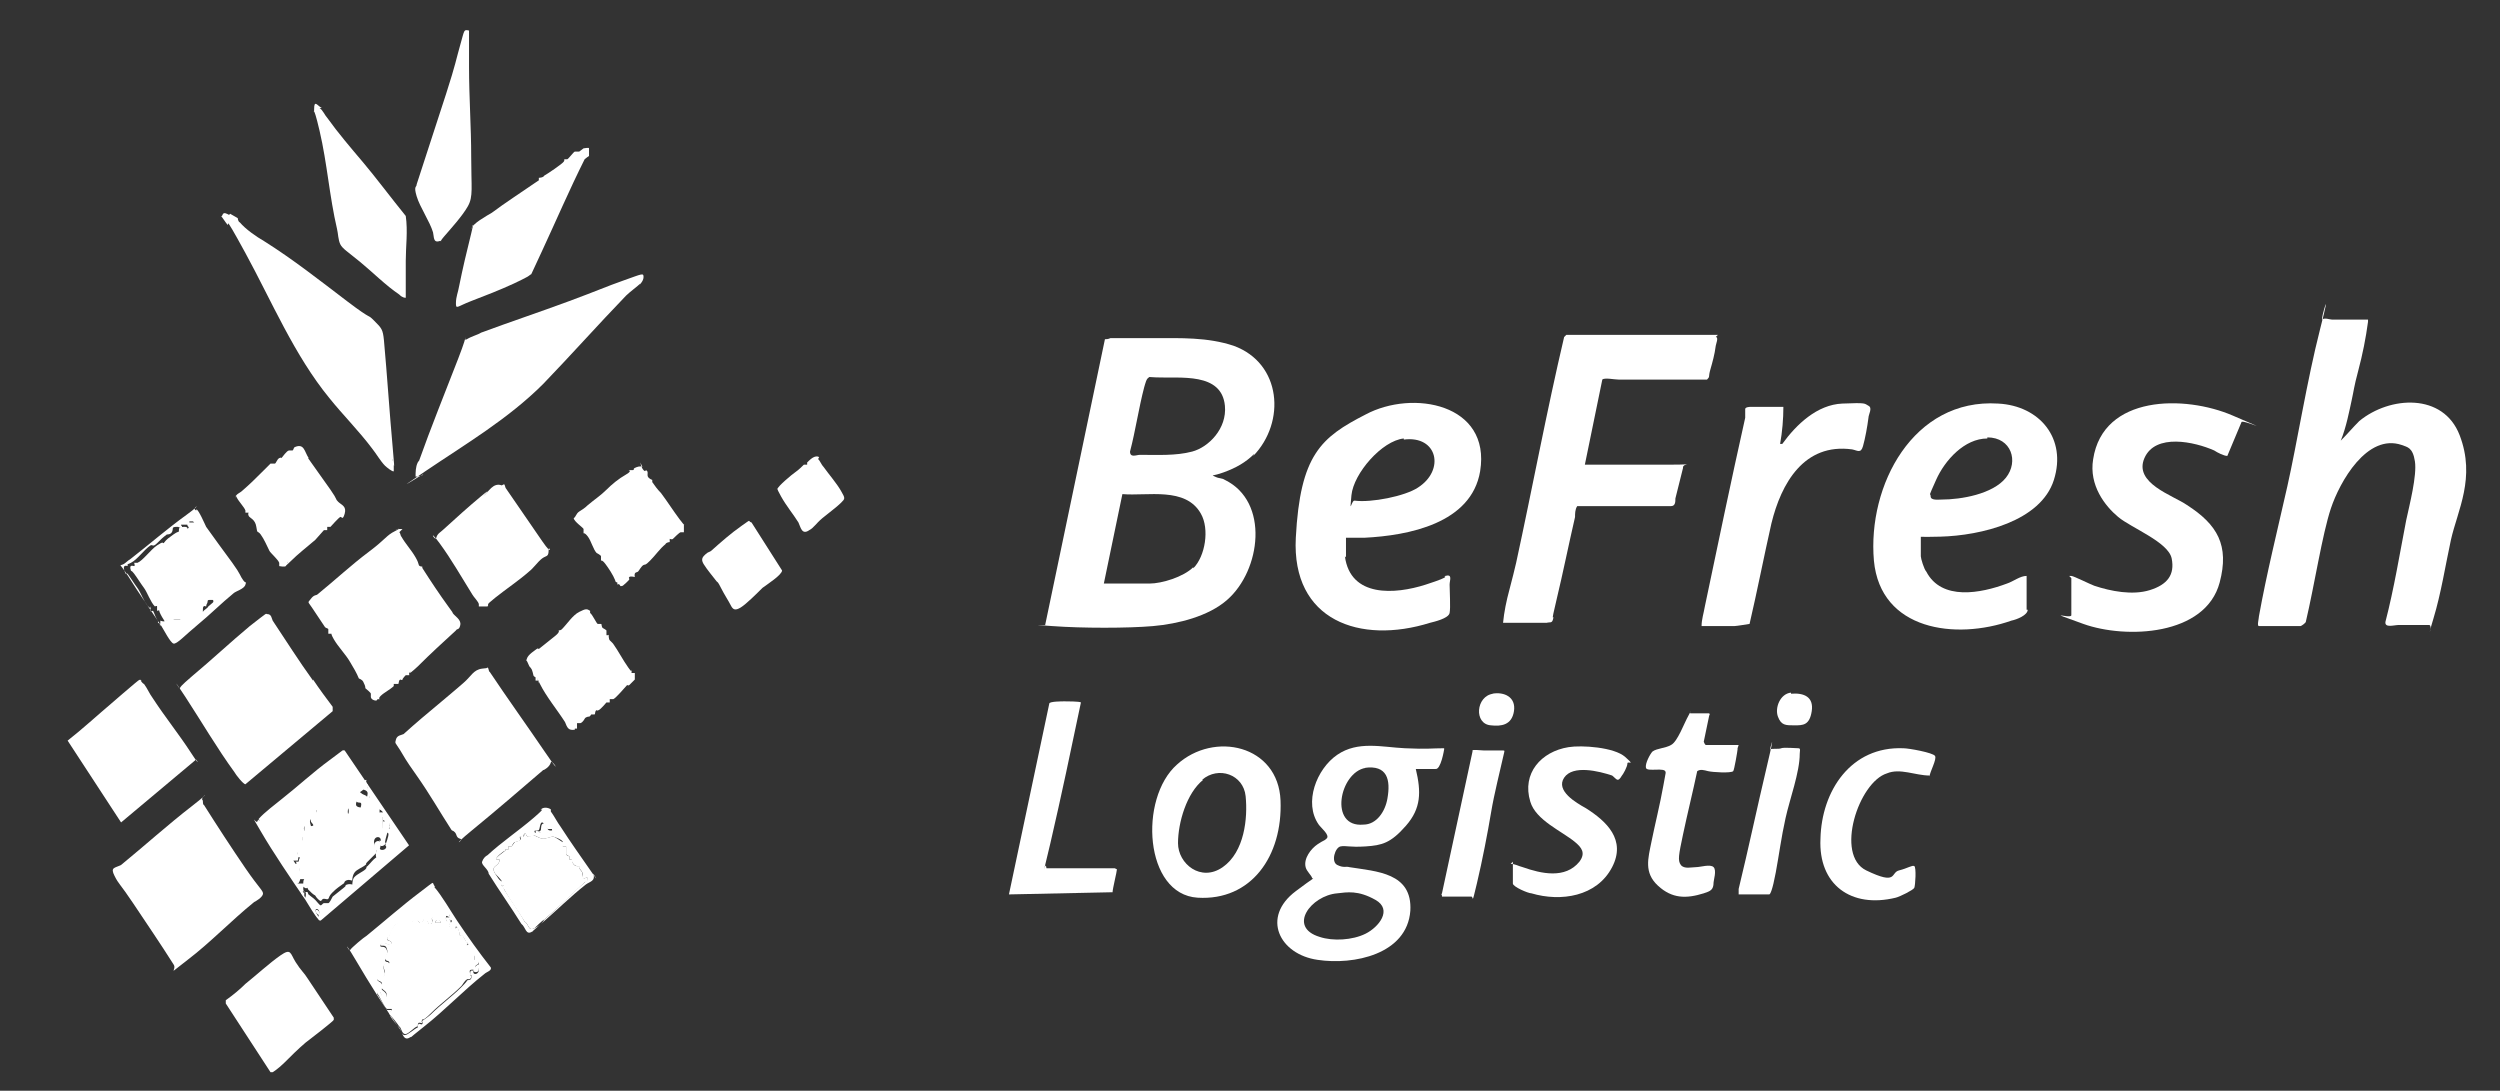 <?xml version="1.0" encoding="UTF-8"?>
<svg id="Layer_2" xmlns="http://www.w3.org/2000/svg" version="1.1" viewBox="0 0 229.2 100">
  <rect x="0" y="0" width="229.2" height="100" fill="#333333" stroke="none"/>
  <!-- Generator: Adobe Illustrator 29.3.0, SVG Export Plug-In . SVG Version: 2.1.0 Build 146)  -->
  <defs>
    <style>
      .st0 {
        fill: #fff;
      }
    </style>
  </defs>
  <g>
    <path class="st0" d="M207.1,57.4c-.2,0,0-.7,0-.9.7-3.9,1.7-7.9,2.6-11.9s1.8-9.7,3-14.4,0-.8.2-.9c.2-.2.7,0,.9,0h3.3v.2c-.2,1.5-.5,3-.9,4.5s-.4,1.8-.6,2.7-.5,2.5-1,3.7c.6-.6,1.1-1.2,1.7-1.8,2.8-2.3,7.7-2.6,9.2,1.3s-.2,6.9-.8,9.6c-.5,2.3-.9,4.9-1.6,7.2s0,.6-.4.6c-.6,0-1.5,0-2.1,0s-.4,0-.7,0c-.4,0-1.3.3-1.2-.3.8-3.1,1.3-6.2,1.9-9.3.3-1.4,1-4.1.8-5.4s-.7-1.3-1.2-1.5c-3.2-1.1-5.7,3.4-6.5,5.8s-1.5,7-2.3,10.4c0,.1-.4.4-.5.4h-3.9,0Z"/>
    <g>
      <path class="st0" d="M115,41.6c-.8.8-1.7,1.3-2.8,1.7s-1.2.2-.8.4.6.1.9.3c4.1,2,3.3,8.3.2,11-1.7,1.5-4.5,2.2-6.8,2.4s-6.5.2-9.2,0-.4,0-.7,0l5.5-26.3c.1,0,.3,0,.5-.1,1.2,0,2.8,0,4,0,2.4,0,4.9-.1,7.3.7,4.4,1.6,4.8,7,1.8,10.1h0ZM105.4,34.6c-.3,0-.4.6-.5.9-.5,1.9-.8,4-1.3,5.9,0,.6.6.3.9.3,1.6,0,3.3.1,4.8-.3s3.2-2.1,3-4.2c-.3-3.1-4.1-2.5-6.3-2.6s-.4-.1-.7,0h0ZM109.4,52.1c1.1-1.1,1.5-3.6.7-5-1.4-2.5-4.9-1.6-7.2-1.8l-1.7,8.2c0,0,.1,0,.2,0,1,0,2.9,0,4,0s3.1-.6,4-1.5h0Z"/>
      <path class="st0" d="M123.3,51c.5,3.8,4.6,3.5,7.4,2.6s1.4-.7,1.8-.8c.7-.2.4.4.4.8,0,.6.1,2.1,0,2.6s-1.4.8-1.8.9c-6.4,2-12.7-.2-12.3-7.8.4-7.6,2.3-9.2,6.4-11.3,4.3-2.3,11.5-1,10.5,5.2-.8,4.8-6.6,5.9-10.6,6.1-.1,0-1.7,0-1.7,0,0,.6,0,1.3,0,1.8h0ZM128.7,40.2c-2,.2-4.6,3.2-4.8,5.2s0,.4.3.5c1.5.2,4.6-.4,5.8-1.2,2.5-1.6,1.8-4.8-1.3-4.4h0Z"/>
    </g>
    <path class="st0" d="M185.9,55.9c0,.5-1,.9-1.5,1-5.1,1.8-12,.9-12.6-5.5-.6-6.9,3.6-14.9,11.4-14.4,3.8.2,6.3,3.2,5.1,7s-6.7,5.1-10.4,5.2-1.8-.2-1.8,0v1.8c0,.2.3,1.2.5,1.4,1.4,2.7,5,2,7.4,1.1.6-.2,1.2-.7,1.8-.7v3.1h0ZM182.2,40.2c-2.1,0-3.9,2-4.7,3.8s-.5,1.1-.5,1.5.7.3,1,.3c1.8,0,4.7-.5,5.9-2s.5-3.7-1.7-3.7h0Z"/>
    <path class="st0" d="M157.3,30.9c.3,0,0,.7,0,.8-.1.8-.3,1.5-.5,2.2s0,.6-.3.9c-2.5,0-5.1,0-7.6,0s-.3,0-.5,0c-.4,0-1.3-.2-1.5,0l-1.6,7.8h.2c2.6,0,5.1,0,7.7,0s1-.2,1.1.3l-.7,2.8c0,.3,0,.7-.4.7h-8.6c-.2.3-.2.7-.2,1-.6,2.6-1.1,5.1-1.7,7.6s-.2,1.2-.3,1.7-.3.3-.6.4c-.9,0-2.4,0-3.3,0s-.4,0-.7,0c.1-1,.3-2,.6-3.1s.4-1.6.6-2.4c1.5-6.9,2.8-13.9,4.4-20.7,0,0,.2-.2.2-.2,0,0,13.9,0,13.9,0Z"/>
    <path class="st0" d="M189.7,52.8s0,0,.2,0,1.8.8,2.1.9c1.5.5,3.5.9,5.1.4s2.3-1.4,2-2.9-3.7-2.8-4.9-3.8-2.7-2.9-2.3-5.3c.9-5.9,8.4-5.9,12.8-4s.8.3.8.6l-1.3,3.1c-.3,0-.9-.3-1.2-.5-1.8-.8-5.4-1.6-6.4.7s2.6,3.4,3.9,4.3c2.8,1.8,3.9,3.7,3,7.1-1.3,4.9-8.6,5.2-12.5,3.8s-1.1-.4-1.1-.8v-3.4h0Z"/>
    <path class="st0" d="M163.5,37.2s0,0,0,.1c0,1.1-.1,2.3-.3,3.4.2,0,.1,0,.2,0,1.3-1.8,3.2-3.6,5.5-3.7s2,0,2.4.2,0,.8,0,1.1c-.1.8-.3,1.9-.5,2.6s-.5.4-1,.3c-4.4-.6-6.5,3.1-7.4,6.8-.7,3.1-1.3,6.2-2,9.2,0,0-1.2.2-1.4.2-.4,0-2.9,0-3,0,0-.6.2-1.2.3-1.8,1.2-5.7,2.4-11.5,3.7-17.3,0-.2,0-.6,0-.8s.5-.2.5-.2h3,0Z"/>
  </g>
  <g>
    <path class="st0" d="M132.4,68.7c0,0-.3,1.9-.8,1.8h-1.8c.5,2.1.5,3.6-.9,5.2s-2.2,1.8-3.7,1.9-1.8-.1-2.3,0-.9,1.4-.3,1.7.8.1,1.1.2c2.5.4,5.8.5,5.6,4-.3,4-5.2,5-8.5,4.5-3.5-.5-5.2-3.9-2-6.3s1.6-.9,1.5-1.2-.5-.6-.6-1c-.2-.8.5-1.7,1.1-2.1s.6-.3.8-.5c.4-.3-.5-1-.7-1.3-1.4-2-.2-5.1,1.7-6.4,1.9-1.3,4.1-.7,6.2-.6s2.4,0,3.6,0h0ZM125.2,70.4c-2.4.4-3.4,5.5-.2,5.2,1.2,0,2-1.2,2.2-2.4.3-1.7,0-3.1-2.1-2.8h0ZM122.6,81.9c-2.4.2-4.6,3.1-1.6,4,1.2.4,3,.3,4.2-.3s2.5-2.2.9-3.1-2.6-.7-3.5-.6h0Z"/>
    <path class="st0" d="M107.9,70.1c3.4-3.1,9.3-1.8,9.5,3.3s-2.7,9.2-7.6,8.9-5.4-9.1-1.9-12.2ZM110.3,71.5c-1.5,1.2-2.3,3.9-2.3,5.8s2.1,3.6,4.1,2.2,2.3-4.5,2.1-6.5-2.5-2.8-4-1.5h0Z"/>
    <path class="st0" d="M138.5,79.2c.4,0,.7.2,1.1.3,1.7.6,3.9,1.1,5.2-.5.6-.8.2-1.3-.4-1.8-1.2-1-3.6-2-4.1-3.7-.8-2.6,1-4.6,3.5-5,1.2-.2,4.2,0,5.2.9s.2.3.2.6-.4,1-.5,1.1c-.4.7-.5.3-.9,0-1.2-.4-3.6-1-4.4.2s1.1,2.3,2,2.8c1.9,1.2,3.7,2.9,2.4,5.4-1.4,2.7-4.7,3.2-7.4,2.4-.3,0-1.7-.6-1.7-.9v-2h0Z"/>
    <path class="st0" d="M102.2,79.6s.2.1.2.1c0,.2-.4,1.8-.4,2.1h0c0,0-9.5.2-9.5.2l3.7-17.5h0c0-.2,1.2-.2,1.4-.2s1.4,0,1.5.1c-.9,4.3-1.8,8.6-2.8,12.9s-.5,1.7-.4,2.1,0,.2,0,.2h6.2Z"/>
    <path class="st0" d="M159.3,68.6s0,0,0,.1c0,.1-.3,1.9-.4,2-.2.2-1.9.1-2.3,0s-.7-.2-1,0c-.4,1.9-.9,3.9-1.3,5.8s-.5,2.4-.2,2.8,1,.2,1.4.2,1.3-.3,1.6,0,0,1.2,0,1.4c0,.7-.3.8-.9,1-1.6.5-2.9.5-4.2-.7s-.9-2.5-.6-4,.8-3.5,1.1-5.2.2-1,.2-1.2c0-.5-1.7,0-1.8-.4s.4-1.3.6-1.5c.4-.3,1.2-.3,1.7-.6.6-.3,1.2-2,1.6-2.7s0-.2.2-.2h1.7s.1.1,0,.2l-.5,2.4c0,0,.1.3.2.3h3,0Z"/>
    <path class="st0" d="M176.9,71.1c-1.3,0-2.7-.7-3.9-.2-2.6.8-4.8,7.5-1.9,8.9s2.2.2,3,0,1.2-.5,1.4-.4.1,1.8,0,2-1.3.8-1.7.9c-4.1,1-7.1-1.2-6.9-5.4.1-4.4,2.8-8.5,7.6-8.3.5,0,2.7.4,2.9.7s-.5,1.5-.5,1.9h0Z"/>
    <path class="st0" d="M132.2,82.1c0,0-.1-.1,0-.2l2.8-13s0,0,0-.1.8,0,1,0c.3,0,1.6,0,1.8,0s.1.1.1.2c-.4,1.8-.9,3.7-1.2,5.5s-.8,4.4-1.3,6.5-.3,1.2-.5,1.2h-2.7Z"/>
    <path class="st0" d="M159.4,82.1v-.6c.9-3.7,1.7-7.5,2.6-11.3s.2-1.4.3-1.5.8,0,1-.1,1.4,0,1.6,0,.1.3.1.5c0,1.7-.9,4.1-1.3,5.9s-.6,3.4-.9,5-.5,2-.6,2h-2.8Z"/>
    <path class="st0" d="M164.2,63.6c1.2-.1,2.1.3,1.9,1.6s-.8,1.3-1.6,1.3-1.2,0-1.5-.8.2-2.1,1.2-2.2h0Z"/>
    <path class="st0" d="M136.8,63.6c1.1-.2,2.2.3,2,1.6s-1.2,1.4-2.1,1.3c-1.6-.1-1.4-2.7.2-2.9h0Z"/>
  </g>
  <g>
    <path class="st0" d="M68.9,47.9l2.8,4.4c0,.4-1.4,1.3-1.8,1.6-.5.5-1.5,1.5-2,1.8s-.7.2-.9-.2-.6-1-.9-1.6-.3-.5-.4-.6c-.3-.4-.9-1.1-1.2-1.6s0-.7.2-.9.4-.2.5-.3c.9-.8,1.8-1.6,2.8-2.3s.5-.4.9-.3Z"/>
    <path class="st0" d="M75,42.1c.1,0,.3.5.5.7.5.7,1.2,1.5,1.6,2.2s.4.7,0,1.1-1.1.9-1.7,1.4-.8.9-1.2,1.1c-.7.5-.8-.3-1-.7-.5-.8-1.1-1.5-1.6-2.4s-.3-.7-.3-.7c0-.2,1.3-1.3,1.6-1.5s.7-.6.8-.7h.3s0-.2,0-.2c.3-.3.7-.7,1.1-.5h0Z"/>
    <g>
      <g>
        <path class="st0" d="M21.1,19.6s.7.4.7.4c0,0,0,.3.2.4.5.6,1.5,1.3,2.2,1.7,2.7,1.7,5.1,3.6,7.6,5.5s1.8,1.1,2.5,1.8.8.8.9,1.8c.3,3.3.5,6.5.8,9.8s0,.8,0,1.1.1,0,.1.2v.9c-.1.1-.7-.4-.8-.5-.4-.4-.8-1.1-1.2-1.6-1.2-1.6-2.7-3.1-3.9-4.6-3.2-3.9-5.3-8.9-7.7-13.3s-1.2-1.9-1.8-2.8-.4-.4-.3-.7.4-.1.6,0h0Z"/>
        <path class="st0" d="M58.7,26c-.2.2-1,.8-1.3,1.1-2.6,2.7-5,5.4-7.6,8.1-3.2,3.2-7.1,5.5-10.8,8s-.2.2-.2.3-.6.2-.7.2c0-.4,0-.9.2-1.3s0,0,.1-.1c1.1-3.1,2.4-6.3,3.6-9.4s.3-1.5.8-1.8,1-.4,1.3-.6c2.7-1,5.4-1.9,8.1-2.9,2.7-1,3.3-1.3,5-1.9s1.8-.7,1.8-.3-.4.7-.4.8h0Z"/>
        <path class="st0" d="M54,14.3s-.3.2-.4.3c-1.4,2.8-2.6,5.6-3.9,8.4s-.9,2-1.1,2.2-1.3.7-1.5.8c-1.3.6-2.6,1.1-3.9,1.6s-1.4.8-1.4.2.2-1,.3-1.6c.3-1.5.7-3.2,1.1-4.8s0-.3,0-.4c.1-.5,1.4-1.2,1.9-1.5,1.2-.9,2.6-1.8,3.9-2.7s.3-.1.4-.2c0,0,0-.3,0-.3s.4,0,.5-.2c.2-.1,1.7-1.1,1.8-1.3s0-.2,0-.2h.3c.1,0,.6-.7.7-.7h.4c0,0,.4-.3.4-.3.1,0,.5-.1.5,0s0,.6,0,.7h0Z"/>
        <path class="st0" d="M29.3,9.9c.3.2.5.7.7.9,1,1.4,2.2,2.8,3.3,4.1s2.6,3.3,3.9,4.9c.2,1.4,0,2.8,0,4.1s0,2.3,0,3.4c-.3,0-.5-.2-.6-.3-1.2-.8-2.5-2.1-3.6-3s-1.6-1.2-1.8-1.6-.2-1-.3-1.4c-.7-3-.9-6-1.6-9s-.5-1.1-.5-2,.3-.3.7-.1h0Z"/>
        <path class="st0" d="M43,2.7v3.4c0,2.8.2,5.5.2,8.3s.2,3.6-.3,4.5-1.6,2.1-2.2,2.8,0,.3-.4.4c-.6.2-.5-.4-.6-.8-.3-1-1.2-2.3-1.5-3.3s0-.8,0-1.1c.9-2.8,1.8-5.5,2.7-8.3s.9-3.1,1.3-4.5.3-1.4.8-1.3h0Z"/>
      </g>
      <g>
        <path class="st0" d="M36.6,48.8c.1,0,.1.3.2.4.4.7.9,1.2,1.3,1.9s.2.7.4.8.2,0,.2,0,0,.2.1.3c.7,1.1,1.5,2.3,2.3,3.4s.2.3.4.6.8.6.7,1.1-.3.3-.4.5c-1.2,1.1-2.3,2.1-3.5,3.3-1.2,1.1-.5.3-.7.5s0,.3-.1.3h-.3c0,0-.3.3-.3.4s-.2,0-.2,0c-.2.1-.1.4-.2.4h-.4c0,0,0,.2,0,.2-.3.3-.9.6-1.2.9s0,.3-.1.3h-.2c0,0,0,.2-.3.1s-.3-.3-.3-.3c0-.1,0-.2,0-.3s-.4-.4-.5-.5c0-.2-.1-.4-.2-.6s-.4-.3-.4-.3c-.2-.5-.5-1-.8-1.5-.4-.7-1.1-1.4-1.5-2.1s-.1-.5-.2-.5h-.3v-.4c0-.1-.2-.1-.3-.2-.4-.6-.8-1.2-1.2-1.8s-.4-.4-.1-.8.5-.3.6-.4c1.6-1.3,3.1-2.7,4.7-3.9s1.6-1.5,2.4-1.9,0-.1.1-.2h.6Z"/>
        <path class="st0" d="M44.7,61.2c.1,0,.1.4.2.4,1.6,2.4,3.4,4.9,5.1,7.4s.6.5.5.9-.6.7-.7.7c-2.1,1.8-4.3,3.7-6.5,5.5s-.7.9-1.1.8-.3-.4-.5-.6-.2-.1-.3-.2c-1.1-1.7-2-3.3-3.2-5s-1-1.5-1.5-2.3-.5-.6-.4-1,.5-.4.7-.5c1.1-1,2.3-2,3.5-3s1.3-1.1,2-1.7.9-1.2,1.7-1.3.2,0,.3,0h0Z"/>
        <path class="st0" d="M28.7,62.3c.6.9,1.2,1.7,1.8,2.5,0,.1,0,.3,0,.4l-8,6.7c-.2,0-.9-.9-1-1.1-1.6-2.2-3-4.6-4.5-6.9s-.5-.6-.5-.8.9-.9,1.1-1.1c1.8-1.5,3.5-3.1,5.3-4.6,1.8-1.4,1.4-1.1,1.6-1.1.4,0,.4.4.5.6,1.2,1.8,2.4,3.7,3.7,5.5h0Z"/>
        <path class="st0" d="M18.6,73.5s0,.3.1.3c1.2,1.9,2.5,3.9,3.8,5.8s1.7,2.1,1.6,2.4-.6.6-.8.7c-2.1,1.7-4,3.7-6.1,5.3s-.9.9-1.3.4c-1.2-1.9-2.5-3.8-3.7-5.6s-1.3-1.7-1.7-2.5,0-.7.6-1c2.2-1.8,4.3-3.7,6.5-5.4s.6-.8,1-.5h0Z"/>
        <path class="st0" d="M12.9,62.4s.2.3.3.3c.3.4.5.9.8,1.3,1.1,1.7,2.4,3.3,3.5,5s.4.3.4.7l-6.8,5.7-4.9-7.5c1.4-1.1,2.7-2.3,4-3.4.7-.6,1.5-1.3,2.1-1.8s.5-.4.7-.3Z"/>
        <path class="st0" d="M23.7,75.1c.5-.6,1.6-1.4,2.2-1.9,1.4-1.1,2.8-2.4,4.3-3.5s1.1-.9,1.4-.9l5.9,8.7-8.1,6.9c0,0-.2,0-.2-.1-.3-.3-.9-1.3-1.2-1.8-1.3-1.9-3-4.4-4.1-6.3s-.4-.6-.3-.9.1,0,.2-.1h0ZM32.5,71.4s0,0,0,0,0,0,0,0,0,0,0,0,0,0,0,0ZM32.7,71.8s0,0,0,0,0,0,0,0,0,0,0,0,0,0,0,0ZM35.1,74.9h-.3v-.4h.3c.2,0-1.1-.9-1.2-1,0-.2,0-.4,0-.6-.1-.3-.1,0-.2-.6s-.3-.1-.1-.4c-.2,0-.1.3-.3.5s-.4.2-.2.3c.3.3.8.1.5.9-.2,0-.2-.2-.4-.3-.4-.2-.7.4-.5.6s.5,0,.4.4-.6,0-.9.2,0,.5-.3.5c0-.4.3-1-.3-1s-.4.3-.8.2,0-.5-.4-.5-.3.2-.5.3-.9.3-.9.3c0,0,0,.3,0,.5-.2.4-.8,0-.5.9s.3.2.2.4-.3,0-.4,0c-.1,0,0-.6-.3-.4s0,.5-.1.8-.2.2-.2.3c0,.2,0,.4,0,.6,0,.3-.4.7-.4.8s.1.5,0,.7h-.4l.2.3c.2,0,0-.2,0-.2s.3,0,.4,0c-.2.6.2,1.1,0,1.7s-.3,0-.2.3c.2,0,.3,0,.5,0,.4,0,0,.3,0,.4,0,.6.3.3.4.4s0,.2.1.2c.2.2.4.3.6.5s.4.5.5.5.2-.2.3-.2.3,0,.4,0,.3-.4.4-.6c.4-.3.6-.5,1-.8s0-.2.3-.3.5,0,.5,0c0,0,0-.5.2-.7.3-.3.8-.5,1-.7s0-.2.2-.3c.3-.3.5-.6.8-.8-.1-.2,0-.5,0-.6s-.1-.2-.2-.3c-.1-.7.7-.8.6-.2s-.1.1-.1.2c0,.4.7.2.6-.1s-.1,0-.1,0c0-.1.4-1,.3-1.2s-.4.2-.5-.1,0-.9,0-1h.2q-.2-.2-.2,0h0ZM35.7,75.5c-.3-.2,0,.6,0,.5s0-.2,0-.2v-.2c-.1,0-.2,0-.2,0ZM27.8,81.7c0,0-.2,0-.1.2l.3.4c0,0,.1-.4,0-.5s-.1,0-.1,0c0,0,0-.1,0-.1h0ZM29.2,83.9c.3-.6-.5-.8-.2-.2s.2.2.2.2Z"/>
        <path class="st0" d="M46.2,44.4c.1,0,.1.3.2.4,1.1,1.6,2.2,3.2,3.3,4.8s.6.3.6.8c0,.7-.2.5-.6.8s-.8.9-1.2,1.2c-.9.8-2.1,1.6-3.1,2.4s-.5.5-.7.8h-.8s0-.2,0-.2c0-.2-.5-.7-.6-.9-1-1.6-1.9-3.2-3-4.7s-.4-.1-.3-.5.4-.5.7-.8c1.1-1,2.2-2,3.4-3s.2,0,.2,0c.5-.4.9-1.3,1.7-1h0Z"/>
        <path class="st0" d="M28.1,41.8c.7,1,1.5,2.1,2.2,3.1s.4.8.7,1.1.8.4.6,1.1-.3.2-.4.3c-.1,0-.9.9-.9.9h-.3v.3h-.3c0,0-.7.8-.8.9-.7.6-1.6,1.3-2.3,2s-.1,0-.2,0c0,0-.1.3-.2.4s-.6,0-.6,0v-.3c-.1-.3-.8-.9-.9-1.1-.2-.4-.5-1.1-.8-1.5s-.3,0-.4-.7-.6-.8-.7-1,0-.3,0-.3h-.3v-.2c-.1-.3-.6-.8-.8-1.2s0,0-.1,0c0-.3.4-.4.6-.6.7-.6,1.3-1.2,2-1.9s.6-.6.6-.6c0,0,.3,0,.4,0s.2-.4.4-.5.2,0,.2,0c.1-.1.5-.7.7-.7s.2,0,.3,0,.1-.2.2-.3c.9-.4.9.4,1.3,1h-.1Z"/>
        <path class="st0" d="M58.7,42.4c0,0,.1.5.3.7s.2,0,.2,0c.3.1.1.4.2.6s.4.3.4.3,0,.2,0,.2c.2.3.5.7.8,1,.6.8,1.1,1.6,1.7,2.4s.4.4.4.5,0,.7,0,.7-.2,0-.3,0-.6.5-.7.6-.3,0-.3,0v.3s-.3,0-.4.2c-.5.4-.9,1-1.4,1.5s-.4.3-.6.4-.4.5-.5.6-.4,0-.3.5c0,0-.4-.1-.5,0s0,.1,0,.2-.6.6-.6.6c-.3.1-.2,0-.3-.1s-.2,0-.2,0,0-.2,0-.2c0,0-.2,0-.2-.2-.2-.5-.6-1.1-.9-1.5s-.4-.3-.4-.3c0-.1,0-.3,0-.4s-.4-.3-.4-.3c-.3-.3-.5-1.1-.8-1.5s-.4-.3-.4-.3c0-.1,0-.3,0-.4s-.9-.7-.9-1c.2-.1.2-.4.5-.6s.5-.3.8-.6c.6-.5,1.2-.9,1.7-1.4s1.1-1,1.8-1.4.1-.4.2-.4.2,0,.4,0,0-.1.2-.2.5-.2.7-.1h0Z"/>
        <path class="st0" d="M54.1,56.2c.2.1.6,1,.7,1s.2,0,.3,0,0,.3.2.4.3.2.3.2c0,.1,0,.3,0,.4s.2,0,.2,0,0,.4.1.5.2.2.3.3c.5.7.9,1.5,1.4,2.2s.3.2.3.2v.3h.3v.6c0,0-.4.4-.5.5s-.2,0-.2,0c-.2.2-1.1,1.3-1.3,1.3s-.3,0-.3,0v.3h-.3c0,0-.5.6-.7.7s-.2,0-.2,0c-.2.1-.1.4-.2.4h-.3c0,0-.1.2-.2.2,0,0-.3,0-.4.2s-.3.4-.4.4h-.3v.5s-.2,0-.2,0,0,.1,0,.1c-.6.1-.7-.2-.9-.7-.7-1.1-1.7-2.3-2.3-3.5s0,0-.1-.1,0-.2,0-.2h-.3v-.3c0,0-.2-.1-.2-.2,0,0-.1-.5-.2-.6-.1-.2-.1,0-.3-.5s-.2,0-.1-.4.8-.8.9-.9.2,0,.2,0c.5-.4,1-.8,1.5-1.2s.3-.5.3-.5.2,0,.3-.1c.5-.5,1-1.3,1.6-1.6s.7-.3,1-.1h0Z"/>
        <path class="st0" d="M28,95.6c-.7.6-1.3,1.2-1.9,1.8s-1.1.9-1.1.9-.2,0-.2,0l-4.1-6.3v-.3c.7-.5,1.3-1,1.8-1.5,1-.8,2.2-1.9,3.2-2.6s.9-.2,1.4.6.8,1,1.1,1.5c.8,1.2,1.6,2.4,2.4,3.6v.2c0,.1-2.2,1.8-2.6,2.1h0Z"/>
        <path class="st0" d="M18,46.7c.2,0,.8,1.4.9,1.6.7,1,1.6,2.2,2.4,3.3s.7,1.2,1,1.6.3,0,.2.4-.9.6-1.1.8c-1.1.9-2.2,2-3.3,2.9s-1.9,1.8-2.2,1.7-.9-1.3-1.1-1.6c-1-1.5-2-2.9-3-4.5s-.9-.8-.3-1.3.3-.2.4-.3c1.8-1.4,3.4-2.8,5.2-4.1s.3-.6.9-.4h0ZM18.2,47.8c0,0-.7,0-.8,0s0,.2,0,.3h-.8c0,.2.1,0,.1.3-.3,0-.3-.1-.4-.1-.6,0-.4.1-.5.4s-.4.3-.5.3c-.4.3-.5.4-.9.8s-.4.1-.6.2c-.6.4-1.2,1.3-1.8,1.6s-.3,0-.3,0v.3s-.5-.2-.3.4.2.2.3.3c.3.4.6.9.9,1.3s.6,1.3,1,1.7.2,0,.2,0,0,.3,0,.4.1,0,.2,0,.2.5.4.8,0,.2.1.3.2,0,.2,0c0,0-.1.2,0,.3v-.5c.5.2.7-.1.8-.1.2,0,.9,0,1,0s0-.4.2-.5.5-.1.7-.2.3-.4.4-.4c.2-.1.3,0,.7-.4s0-.3.5-.3c0,0-.1.6-.1.6-.1,0-.3-.2-.3.3s0,.2,0,.2c.1-.2.4-.3.5-.5.7-.6,1.3-1.1,2-1.8.7-.6.4-.2.4-.3s-.1-.6-.2-.7c0,0-.1,0-.2-.2s0-.3,0-.3-.2,0-.3,0c-.3-.2-.2-.5-.7-.4,0-.2.2-.7.1-.8s-.3,0-.4-.1c-.2-.3,0-.3,0-.3,0-.1,0-.1-.2-.2-.4-.4-.5-.4-.6-.9s-.4-.3-.4-.4,0-.2,0-.2c-.2-.3-.7,0-.7-.6s.2-.2.1-.3c-.1,0-.3-.3-.3-.3h.1Z"/>
        <path class="st0" d="M35.1,74.9v1c0,.3.5,0,.5.1,0,.1-.3,1-.3,1.2s.1,0,.1,0c0,.3-.6.6-.6.1s0-.2.1-.2c.1-.5-.7-.5-.6.2s.1.2.2.3c0,.1,0,.4,0,.6-.3.3-.5.5-.8.8s0,.2-.2.3c-.2.2-.8.4-1,.7s-.2.6-.2.7-.2-.1-.5,0-.2.3-.3.3c-.4.3-.6.4-1,.8s-.3.5-.4.6-.2,0-.4,0-.2.2-.3.2-.4-.3-.5-.5c-.2-.1-.4-.3-.6-.5s0-.2-.1-.2c0,0-.4.2-.4-.4s.3-.4,0-.4-.3,0-.5,0c0-.2.2-.1.2-.3,0-.7-.3-1.1,0-1.7h-.4s0,.3,0,.2l-.2-.3h.4c0-.2,0-.5,0-.7s.4-.5.4-.8,0-.4,0-.6.2-.1.2-.3,0-.6.1-.8c.4-.2.2.3.3.4s.4,0,.4,0c.1-.1-.2-.3-.2-.4-.2-.9.4-.4.5-.9s0-.4,0-.5.8-.2.9-.3c.2,0,.1-.3.5-.3s0,.4.4.5.5-.2.8-.2c.6,0,.2.6.3,1,.3,0,0-.4.3-.5s.8.3.9-.2-.2-.2-.4-.4,0-.8.5-.6.1.3.4.3c.3-.8-.1-.7-.5-.9s.1-.3.2-.3c.1-.2,0-.5.3-.5-.1.3.1.4.1.4,0,.5,0,.3.2.6s0,.4,0,.6,1.4.9,1.2,1.1h-.3c0,0,0,.3,0,.3h.3c0-.2,0-.2.2,0,0,0-.1,0-.2,0h0Z"/>
        <path class="st0" d="M29.2,83.9s-.2-.2-.2-.2c-.3-.5.5-.3.2.2Z"/>
        <path class="st0" d="M27.8,81.7s0,0,0,.1.1,0,.1,0c0,0,0,.3,0,.5l-.3-.4c0-.1,0-.3.1-.2h0Z"/>
        <path class="st0" d="M35.7,75.5v.2c.1,0,0,.2,0,.2-.2.2-.4-.6,0-.5h0Z"/>
        <circle class="st0" cx="32.6" cy="71.8" r="0"/>
        <circle class="st0" cx="32.4" cy="71.4" r="0"/>
        <path class="st0" d="M18.2,47.8s.2.3.3.3c0,.1-.1.2-.1.3,0,.5.6.3.7.6s0,.2,0,.2.4.3.4.4c0,.5.2.5.6.9s.3,0,.2.2-.3,0,0,.3.4.1.4.1c0,0-.2.6-.1.8.5-.1.4.2.7.4s.3,0,.3,0,0,.2,0,.3.1,0,.2.2.2.6.2.7-.3.2-.4.3c-.7.6-1.2,1.1-2,1.8s-.4.3-.5.5c-.2,0,0,0,0-.2,0-.5.1-.1.3-.3s.2-.6.1-.6c-.6,0-.4,0-.5.3-.3.4-.4.2-.7.4s-.2.3-.4.4-.6.2-.7.2-.1.5-.2.5c0,0-.8,0-1,0s-.3.4-.7.1v.5c-.2,0,0-.3,0-.3h-.2s0-.2-.1-.3c-.2-.3-.4-.7-.4-.8s-.1,0-.2,0c0,0,0-.3,0-.4s-.2,0-.2,0c-.4-.4-.7-1.3-1-1.7s-.6-.9-.9-1.3-.3-.2-.3-.3c-.2-.6.2-.4.3-.4s0-.3,0-.3h.3c.5-.2,1.2-1.2,1.8-1.6s.5-.2.6-.2c.3-.4.5-.5.9-.8s.5-.2.5-.3c0-.3,0-.4.5-.4s.1.3.4.1c0-.2-.2-.1-.1-.5h.8s0-.1,0-.1h.8-.1Z"/>
        <g>
          <path class="st0" d="M50.5,74.4c.3.4.6,1,.9,1.4.9,1.4,1.9,2.8,2.8,4.1s.2.2.2.2c.2.7-.3.7-.7,1-1.4,1.1-2.7,2.4-4.1,3.6s-.6.6-.8.7c-.6.4-.6-.4-1-.7-1-1.6-2-3-3-4.6,0-.4-.7-.8-.6-1.1s.3-.5.5-.6c1.3-1.2,2.8-2.2,4.2-3.4s.5-.6.7-.8.6-.2.9,0h0ZM50.7,76h-.5c-.1,0-.3-.6-.5-.6s-.2.6-.3.7-.4,0-.4.1c0,.4.7,0,.9,0,.5,0,.8.8.7-.3h0ZM48.2,76.4c-.2,0-.2.2-.2.3s-.2,0-.3,0,0,.2,0,.3-.4.2-.5.2-.3.4-.3.4h-.3v.3h-.3c0,0,0,0,0,.1-.1,0-.9.6-.8.8h.3c0,.7-.9.5-.4,1.3s.5.6.6.7,0,.3,0,.4.2,0,.2,0,0,.2,0,.3c.6,1,1.3,1.9,1.9,3,.4.2.3.9.9.6s.8-.6.9-.8c1.3-1.1,2.4-2.3,3.7-3.4,1.3-1.1.3,0,.3-.3s-.3,0-.4-.1c-.2,0,0-.3-.1-.5s-.3-.4-.3-.4v-.2s-.4.1-.6-.3,0-.3,0-.3h-.3v-.3c0,0-.3-.1-.3-.2v-.7s-.3,0-.3,0c0,0,0-.2,0-.4s-.8-.5-.9-.5c-.2,0-.6.2-.9.2s-.7-.3-.8-.3-.7.4-.8-.2h0Z"/>
          <path class="st0" d="M48.2,76.4c.1.6.6.1.8.2s.6.3.8.3.7-.2.9-.2.8.5.9.5c.1.1,0,.4,0,.4h.3v.7c0,.1.2.2.3.2v.3h.3v.3c.2.4.5.3.6.3s0,.2,0,.2.3.4.3.4c0,.1,0,.4.1.5s.4-.2.4.1-.2.2-.3.3c-1.2,1.1-2.4,2.3-3.7,3.4-.2.1-.8.7-.9.8-.6.3-.5-.4-.9-.6-.6-1-1.3-1.9-1.9-3s0-.2,0-.3-.2,0-.2,0,0-.3,0-.4-.5-.6-.6-.7c-.5-.8.4-.6.4-1.3h-.3c-.2-.1.7-.7.8-.8s0-.1,0-.1h.3v-.3h.3c0,0,.3-.4.3-.4s.4-.1.5-.2,0-.2,0-.3.2,0,.3,0,0-.4.2-.3h0Z"/>
          <path class="st0" d="M50.7,76c0,1-.2.4-.7.3s-.9.3-.9,0,.2,0,.4-.1,0-.6.3-.7.3.5.5.6.4,0,.5,0h0Z"/>
        </g>
        <g>
          <path class="st0" d="M39.8,81.3c.7.8,1.5,2.2,2.1,3.1,1,1.5,2,2.9,3.1,4.3.1.3-.4.4-.6.6-1.9,1.5-3.6,3.3-5.5,4.8s-.9.8-1.3,1c-.6.4-.7-.4-.9-.7-1.5-2.1-2.8-4.2-4.1-6.4s-.6-.7-.5-.9,1.3-1.2,1.5-1.3c1.6-1.3,3.3-2.8,4.9-4s1-.9,1.4-.5h0ZM41.2,84.1c0-.2,0-.4-.3-.5s-.3.1-.5.2-.9.2-.8.5.2.3.1.3-.3.2-.3.2c-.1,0-.2-.4-.4-.5s-.2.3-.4.4c-.2,0-.1-.3-.5-.3s-.2.3-.5.3-.4,0-.6,0-.2,0-.5,0c-.4,0-.6.8-.8,1.1s-.2,0-.2.2c-.1.4.5.1.4.6-.4.1-.5-.2-.8-.1s-.3.3-.1.3c.3,0,.4.1.5.4s-.2.5-.2.8.4.1.4.4c-.1,0-.2-.2-.4,0-.3.2,0,.7,0,.9,0,.3-.4.5-.7.5,0,.2.3.2.4.4s0,.4,0,.5.6.3.4.8c-.6.2-.4-.4-.5-.5s-.4,0-.3.2c.2.2.8,1.4.9,1.4s.3,0,.4,0c0,.2-.1.1-.1.2s0,.3,0,.4c.2.3.6.8.8,1s.2.7.5.7.9-.6,1.2-.7c0-.6.3-.2.4-.3s0-.2,0-.3c0,0,.6-.4.8-.6.9-.9,1.9-1.6,2.8-2.5s.3-.5.5-.6.3,0,.4-.2c.1-.3,0-.3-.1-.3,0-.3,0-.5.3-.4-.1.4.4.4.5,0s-.3,0-.3-.3.4-.2.3-.4c0-.2-.4-.2-.4-.2v-.4c0-.1-.3-.4-.3-.5,0,0-.5-.3-.4-.5s.2,0,.1-.2,0,0-.1,0c0,0-.3-.6-.4-.7s-.3,0-.3,0,0-.2,0-.3-.2-.5-.2-.5c-.2-.2-.1.2-.1.2-.1.1-.5,0-.6-.2s0-.2,0-.3c0,0-.4-.2-.3-.6h.3c0,.3,0,.2.1.3,0,0,0,.3.1.1s0-.1-.1-.1c0-.2,0,0-.1-.1h-.2Z"/>
          <path class="st0" d="M41.2,84.1c0,0,0,0,.1.1,0,0,.3,0,.1.1s-.1,0-.1-.1c-.1,0,0,0-.1-.1,0,0-.3-.2-.3-.1-.1.5.2.5.3.6s0,.2,0,.3c0,.1.4.4.6.2s0-.4.1-.2.2.5.2.5c0,0,0,.2,0,.3s.3,0,.3,0,.3.6.4.7.1,0,.1,0c0,.2-.1.2-.1.2,0,.2.3.4.4.5s.3.4.3.5c0,.1,0,.4,0,.4s.4,0,.4.2c0,.3-.3.2-.3.4s.3,0,.3.3c0,.3-.6.3-.5,0-.3,0-.4,0-.3.4s.2,0,.1.3-.4.1-.4.2c-.2.1-.4.5-.5.6-.9.9-1.9,1.6-2.8,2.5s-.7.4-.8.6,0,.2,0,.3c-.2,0-.4-.2-.4.3-.3,0-.9.8-1.2.7s-.3-.6-.5-.7c-.2-.3-.6-.8-.8-1s0-.3,0-.4.2,0,.1-.2c-.1,0-.3,0-.4,0-.2,0-.7-1.2-.9-1.4-.1-.2.2-.2.3-.2,0,0,0,.6.5.5.2-.5-.3-.6-.4-.8s.1-.3,0-.5-.4-.1-.4-.4c.3,0,.7-.2.7-.5s-.3-.6,0-.9.2.1.4,0c0-.3-.3-.1-.4-.4s.3-.4.2-.8-.2-.4-.5-.4,0-.2.1-.3c.3,0,.4.3.8.1,0-.4-.5-.1-.4-.6s.2,0,.2-.2c.1-.3.4-1,.8-1.1s.3,0,.5,0,.4,0,.6,0c.2,0,.2-.3.5-.3s.3.4.5.3.2-.4.4-.4.2.5.4.5.3-.2.3-.2c0,0-.1-.2-.1-.3,0-.4.6-.4.8-.5s.2-.3.5-.2.3.2.3.5h.2ZM40.4,84.6c.1-.2-.5-.4-.5,0,0,0,.4,0,.5,0Z"/>
          <path class="st0" d="M40.4,84.6s-.4,0-.5,0c0-.4.6-.3.5,0Z"/>
        </g>
      </g>
    </g>
  </g>
</svg>